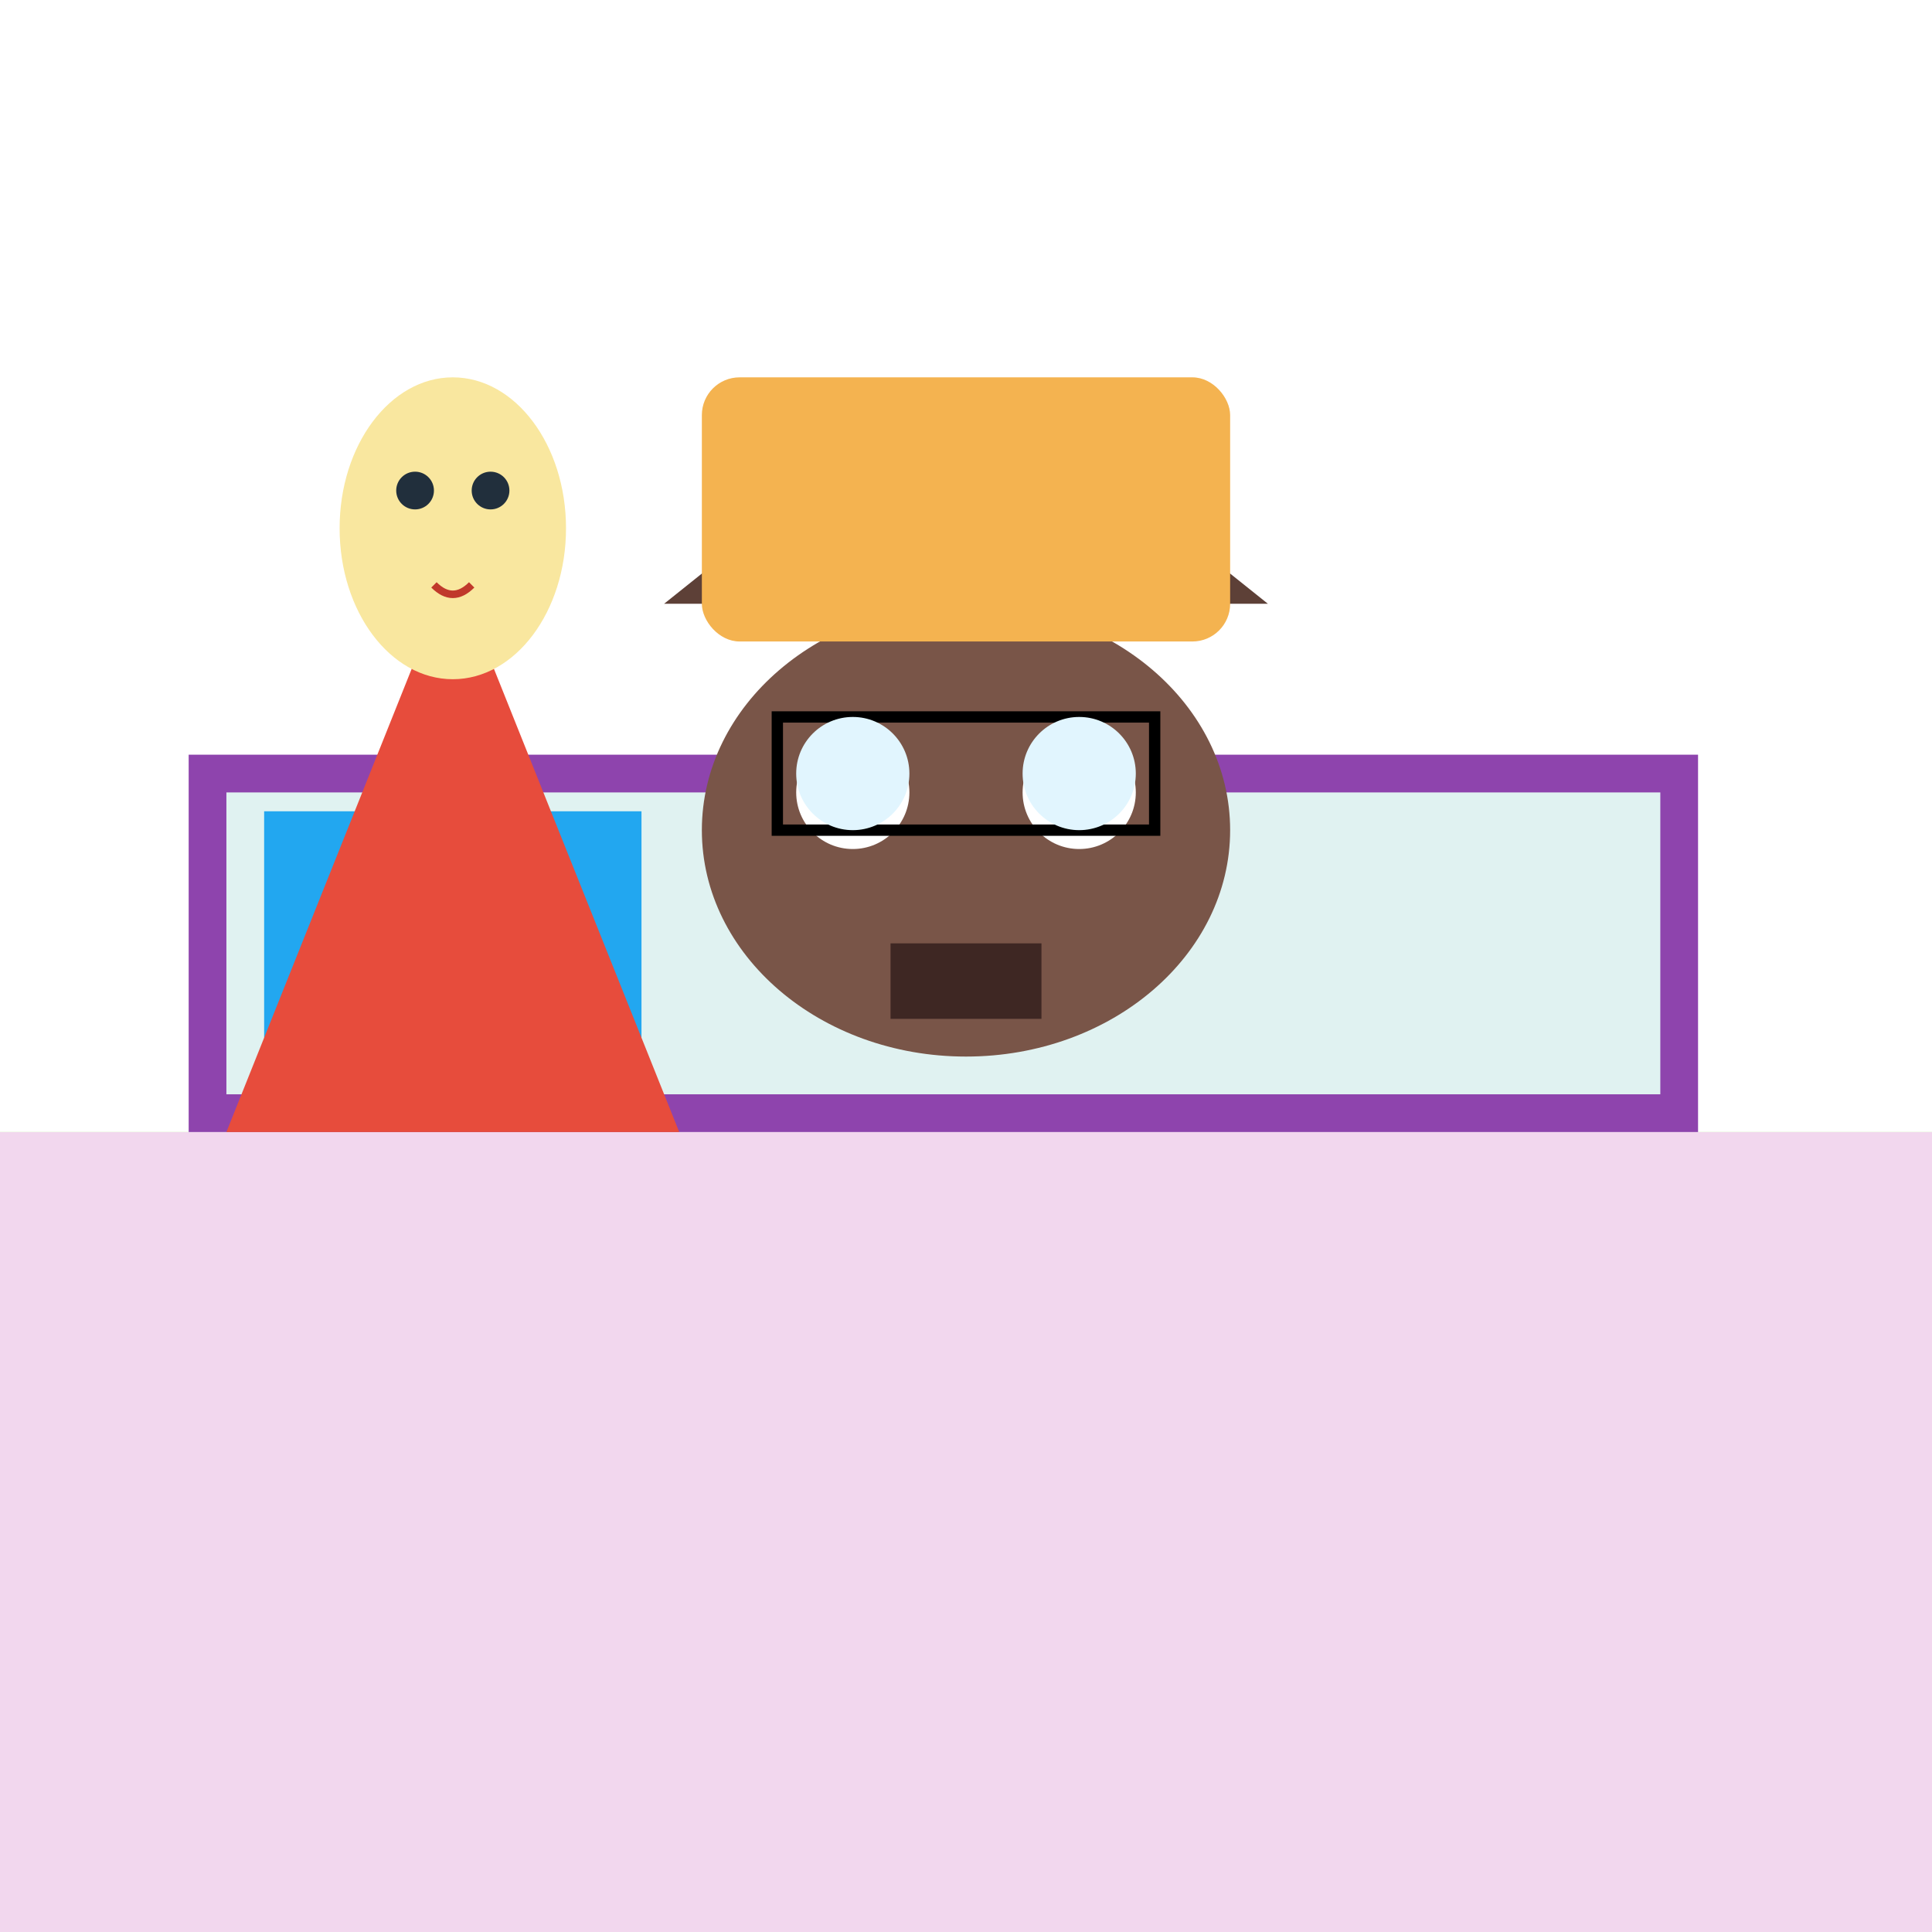 <!--

Generated by DrawGPT.
Free, open source, AI generated images in SVG, PNG, and HTML Canvas format.
https://drawgpt.ai

Created: 2025-06-23T09:09:01+00:00
-->
<svg   viewBox="0 0 512 512" xmlns="http://www.w3.org/2000/svg" xmlns:xlink="http://www.w3.org/1999/xlink">
  <title>Little Red Riding Hood and the Big Eyes!</title>
  <desc>Little Red Riding Hood asks Grandma (who is really a wolf!) about her suspiciously large eyes. Maybe she needs glasses?</desc>

  <rect id="background" class="background" width="512" height="512" fill="#A0D468"/>

  <g id="room" class="room">
    <rect id="floor" class="floor" x="0" y="300" width="512" height="212" fill="#F2D7EE"/>
    <rect id="wall" class="wall" x="0" y="0" width="512" height="300" fill="#FFFFFF"/>
  </g>

  <g id="bed" class="bed">
    <rect id="bed_frame" class="bed_frame" x="50" y="200" width="400" height="100" fill="#8E44AD"/>
    <rect id="bed_sheet" class="bed_sheet" x="60" y="210" width="380" height="80" fill="#E0F2F1"/>
    <rect id="pillow" class="pillow" x="70" y="215" width="100" height="60" fill="#22A7F0"/>
  </g>

  <g id="wolf" class="wolf">
    <ellipse id="wolf_head" class="wolf_head" cx="256" cy="220" rx="70" ry="60" fill="#795548"/>
    <path id="wolf_ears" class="wolf_ears" d="M176 160 L226 120 L276 160 Z M336 160 L286 120 L236 160 Z" fill="#5D4037"/>
    <ellipse id="wolf_eye_1" class="wolf_eye" cx="226" cy="210" rx="15" ry="15" fill="#FFFFFF">
        <animate attributeName="cy" values="210;215;210" dur="5s" repeatCount="indefinite" />
    </ellipse>
    <ellipse id="wolf_eye_2" class="wolf_eye" cx="286" cy="210" rx="15" ry="15" fill="#FFFFFF">
        <animate attributeName="cy" values="210;215;210" dur="5s" repeatCount="indefinite" begin="0.5s" />
    </ellipse>
    <rect id="wolf_nose" class="wolf_nose" x="236" y="250" width="40" height="20" fill="#3E2723"/>
    <rect id="grandma_nightcap" class="grandma_nightcap" x="186" y="100" width="140" height="70" fill="#F4B350" rx="10" ry="10"/>
    <rect id="grandma_glasses" class="grandma_glasses" x="206" y="190" width="100" height="30" fill="none" stroke="black" stroke-width="3"/>
    <circle id="lens1" class="lens" cx="226" cy="205" r="15" fill="#E1F5FE">
        <animate attributeName="r" values="15;16;15" dur="5s" repeatCount="indefinite" />
    </circle>
    <circle id="lens2" class="lens" cx="286" cy="205" r="15" fill="#E1F5FE">
        <animate attributeName="r" values="15;16;15" dur="5s" repeatCount="indefinite" begin="0.5s" />
    </circle>
  </g>

  <g id="red_riding_hood" class="red_riding_hood">
    <path id="hood_cape" class="hood_cape" d="M60 300 L120 150 L180 300 Z" fill="#E74C3C"/>
    <ellipse id="red_head" class="red_head" cx="120" cy="140" rx="30" ry="40" fill="#F9E79F"/>
    <ellipse id="red_eye_1" class="red_eye" cx="110" cy="130" rx="5" ry="5" fill="#212F3C">
       <animate attributeName="cy" values="130;135;130" dur="5s" repeatCount="indefinite" />
    </ellipse>
    <ellipse id="red_eye_2" class="red_eye" cx="130" cy="130" rx="5" ry="5" fill="#212F3C">
        <animate attributeName="cy" values="130;135;130" dur="5s" repeatCount="indefinite" begin="0.5s" />
    </ellipse>
    <path id="red_mouth" class="red_mouth" d="M115 155 Q 120 160, 125 155" stroke="#C0392B" stroke-width="2" fill="none"/>
  </g>
</svg>